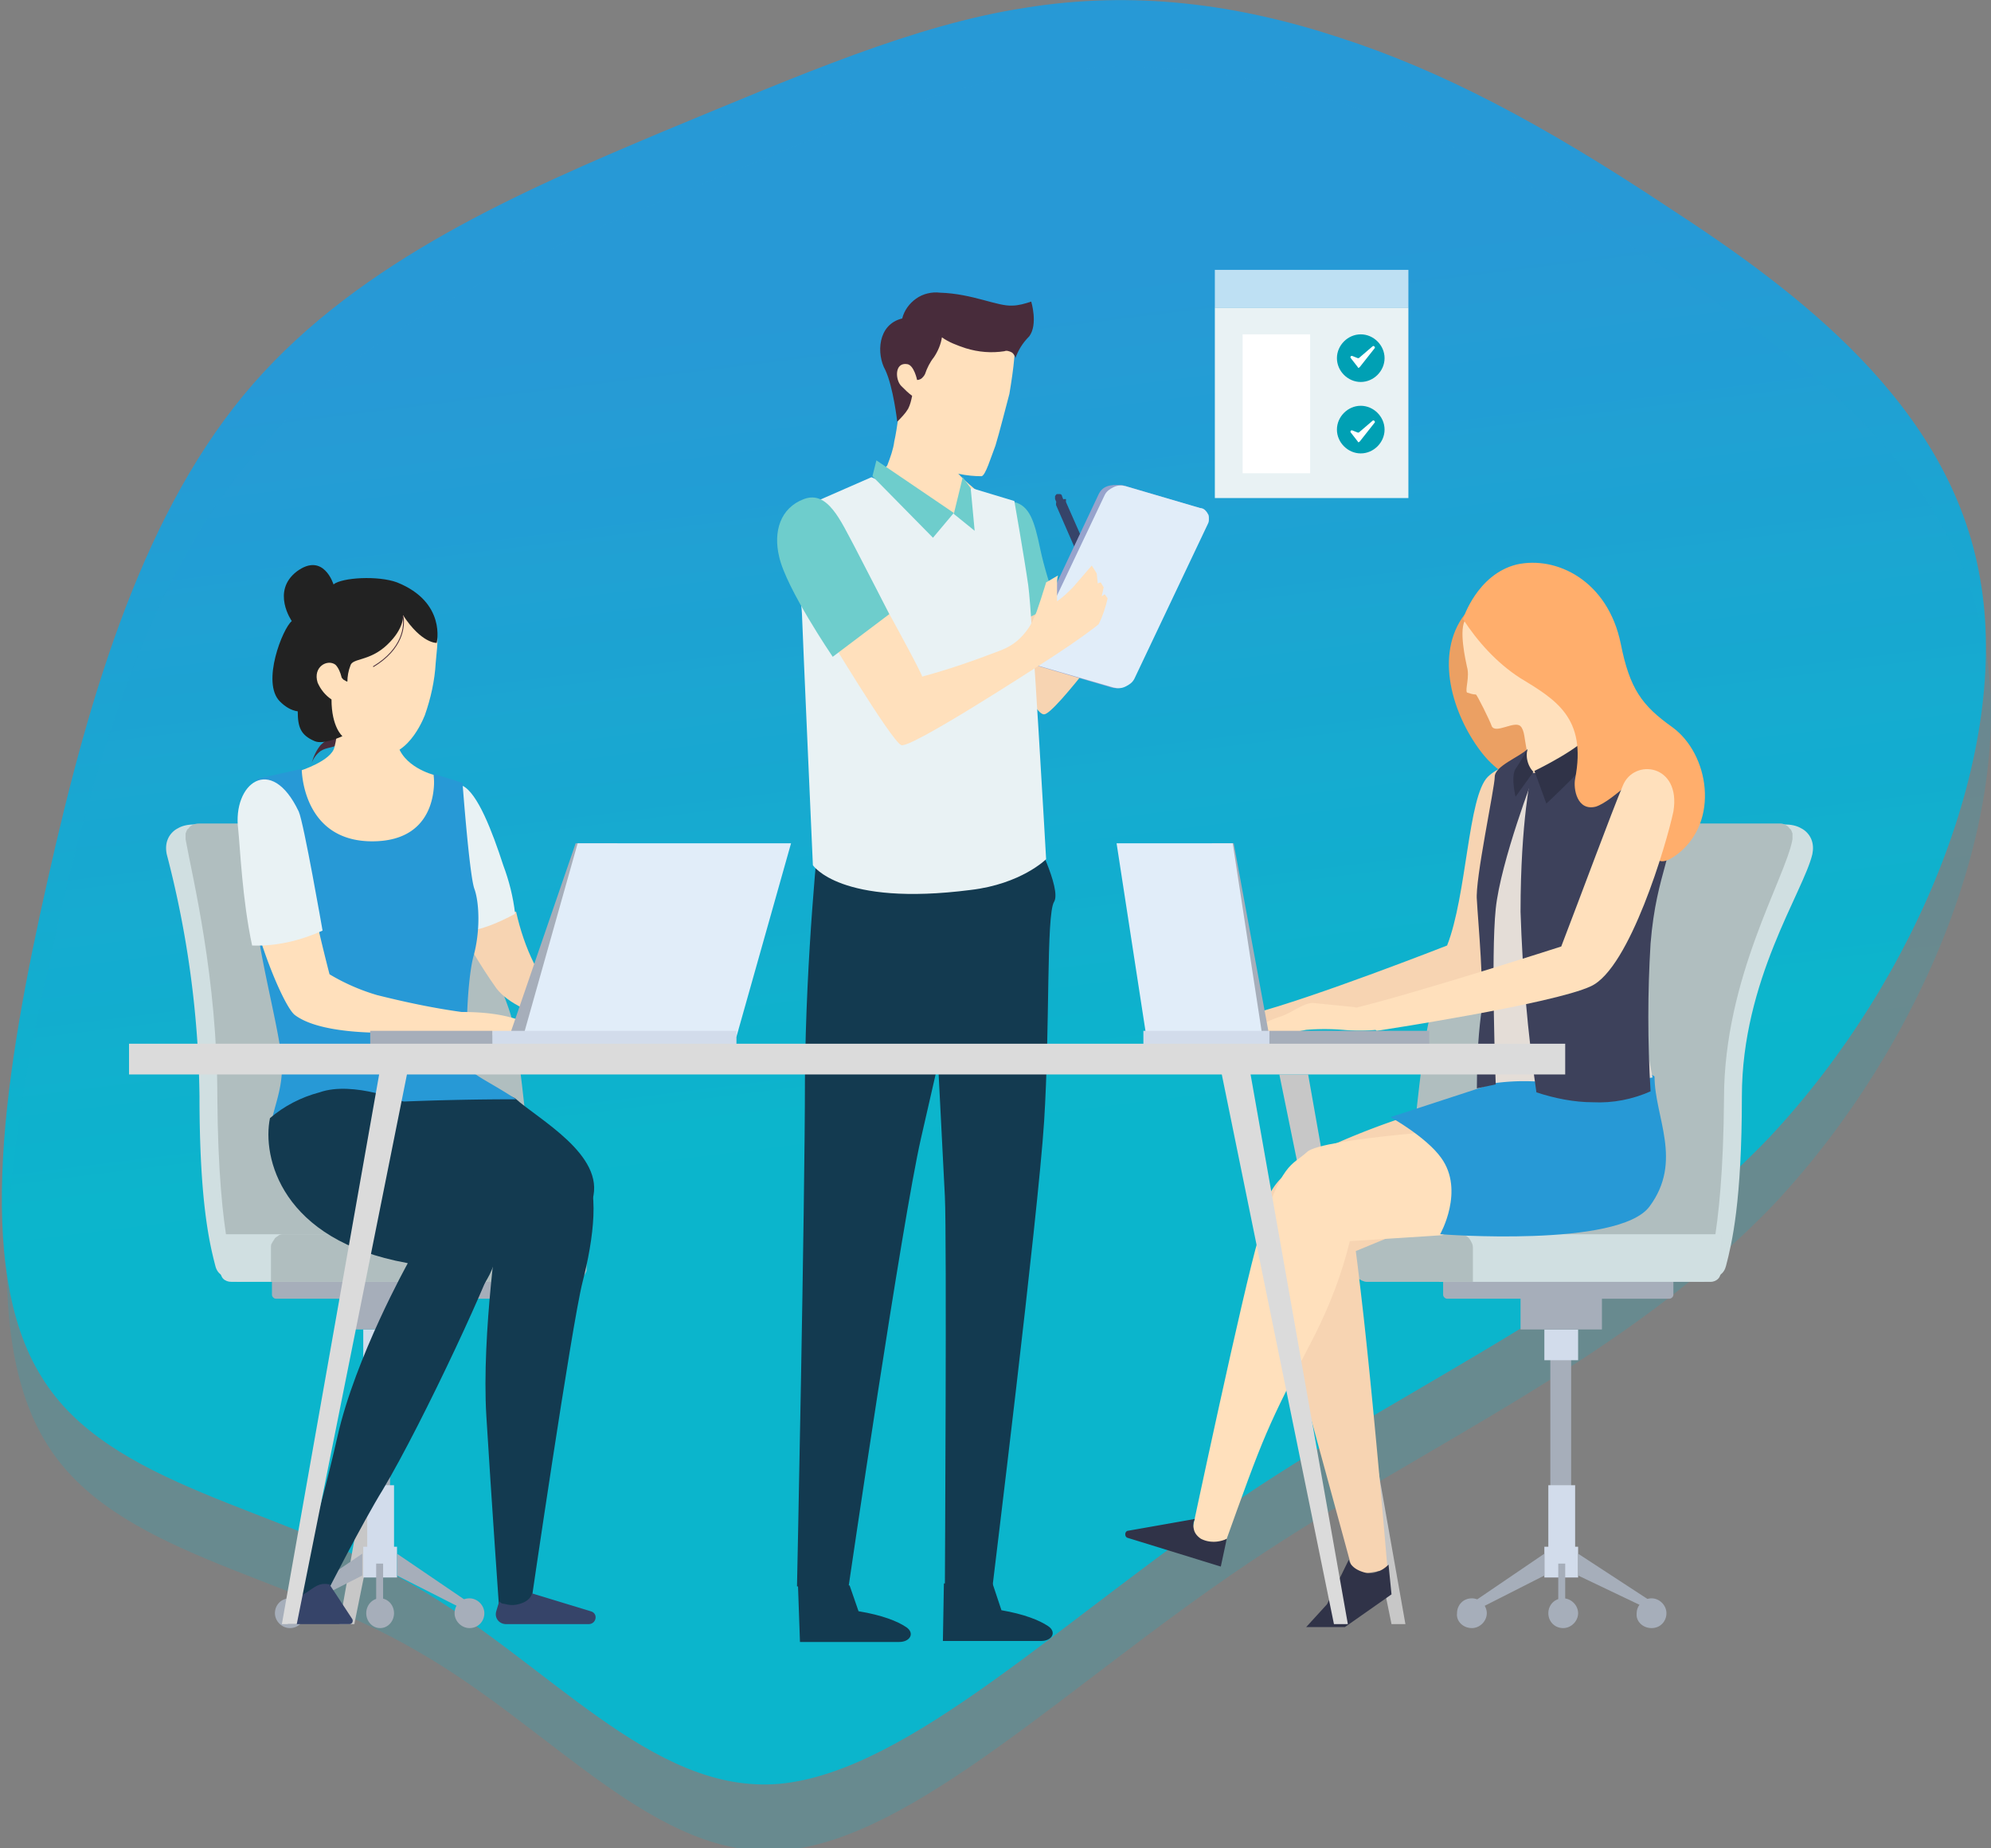 <svg xmlns="http://www.w3.org/2000/svg" fill="none" viewBox="0 0 588 546"><rect x="0" y="0" width="588" height="546" fill="#808080" stroke="none"/><g clip-path="url(#clip0)"><path fill="url(#paint0_linear)" d="M195.511 38.98c41.037-17 74.746-31.653 106.989-36.635 32.244-5.276 63.021-1.173 93.213 8.792 29.898 9.671 59.503 25.204 97.023 50.116 37.812 24.618 83.246 58.322 92.04 109.61 9.086 50.995-18.467 118.11-61.849 164.709-43.675 46.013-103.178 71.217-155.94 106.679S268.498 523.433 230.1 526.95c-37.813 3.224-68.298-36.048-108.455-58.908-39.571-23.153-89.402-28.722-109.334-61.253-20.225-32.238-10.846-91.146 1.759-146.831 12.604-56.27 28.725-109.903 60.676-146.538 31.95-36.634 79.728-57.15 120.765-74.44z"/><path fill="url(#paint1_linear)" d="M196.977 58.615c41.037-16.998 74.746-31.652 106.989-36.634 32.243-5.276 63.021-1.173 93.212 8.792 29.899 9.671 59.504 25.204 97.023 50.116 37.813 24.618 83.246 58.322 92.04 109.61 9.087 50.702-18.467 118.11-61.848 164.709-43.675 46.013-103.179 71.217-155.941 106.679-52.761 35.462-98.488 81.182-136.887 84.699-37.812 3.224-68.297-36.048-108.455-58.908-39.57-23.153-89.401-28.721-109.334-61.253-20.225-32.238-10.845-91.146 1.76-146.831 12.603-56.27 28.725-109.903 60.675-146.538 31.657-37.513 80.022-57.15 120.766-74.44z" opacity=".2"/><path fill="#C7C7C7" d="M100.247 479.765h4.397l32.829-162.364h-8.5l-28.726 162.364zm314.812 0h-4.104l-33.123-162.364h8.501l28.726 162.364z"/><path fill="#482C3B" d="M94.678 220.1c-1.173 1.465-2.052 3.224-2.638 5.275.586-1.465 1.465-2.637 2.638-3.517 1.759-1.172 3.81-.879 5.276-2.051 1.466-1.173 2.345-2.638 2.931-4.396-1.172 1.172-2.638 2.051-4.103 2.344-1.466.293-2.932 1.173-4.104 2.345z"/><path fill="#A6AEBA" d="M115.196 401.514h-6.155v60.08h6.155v-60.08z"/><path fill="#D2DCEB" d="M117.248 392.721h-9.966v9.086h9.966v-9.086zm-.879 46.013h-7.914v18.171h7.914v-18.171zm.879 18.171h-9.966v9.085h9.966v-9.085z"/><path fill="#A6AEBA" d="M124.283 376.602h-24.036v16.119h24.036v-16.119z"/><path fill="#A6AEBA" d="M145.974 371.62H81.487c-.586 0-1.172.586-1.172 1.172v9.672c0 .586.586 1.172 1.172 1.172h64.487c.586 0 1.172-.586 1.172-1.172v-9.672c.294-.586-.293-1.172-1.172-1.172zM88.523 474.783l18.466-9.379v-6.448l-21.105 14.361 2.639 1.466z"/><path fill="#A6AEBA" d="M85.591 480.937c2.638 0 4.397-2.051 4.397-4.396 0-2.345-2.052-4.396-4.397-4.396-2.638 0-4.397 2.051-4.397 4.396 0 2.345 2.052 4.396 4.397 4.396zm26.674 0c2.345 0 4.104-2.051 4.104-4.396 0-2.345-1.759-4.396-4.104-4.396s-4.104 2.051-4.104 4.396c0 2.345 1.759 4.396 4.104 4.396zm23.45-6.154l-18.467-9.379v-6.448l21.105 14.361-2.638 1.466z"/><path fill="#A6AEBA" d="M138.646 480.937c2.638 0 4.397-2.051 4.397-4.396 0-2.345-2.052-4.396-4.397-4.396-2.638 0-4.397 2.051-4.397 4.396 0 2.345 2.052 4.396 4.397 4.396zm-25.502-19.05h-2.051v14.068h2.051v-14.068z"/><path fill="#D0DFE1" d="M68.297 377.481c-1.172 0-2.052-.293-2.931-.879-.88-.586-1.466-1.465-1.759-2.637-1.758-6.741-4.69-19.05-4.69-50.116a295.867 295.867 0 00-9.673-71.511c-.293-1.465-.293-2.931.293-4.396.587-1.465 1.76-2.638 2.932-3.224 1.465-.879 3.224-1.172 4.983-1.172h60.089s24.623 43.961 27.847 58.908c3.224 14.947 7.621 72.683 7.621 72.683l-84.712 2.344z"/><path fill="#B0BEBF" d="M70.056 378.654s-5.57-11.137-5.863-54.219c0-35.755-7.328-65.063-9.38-76.493v-1.758c.294-.587.294-1.173.88-1.466.293-.586.88-.879 1.465-1.172.88-.293 1.466-.293 2.052-.293h64.194s24.915 44.254 28.139 59.201c3.225 15.24 7.915 73.269 7.915 73.269l-89.402 2.931z"/><path fill="#D0DFE1" d="M129.266 378.654H68.297c-.88 0-1.759-.293-2.345-.879-.586-.587-.88-1.466-.88-2.345v-10.844h64.194v14.068z"/><path fill="#B0BEBF" d="M169.424 378.654H80.022v-9.965c0-.586 0-1.172.293-1.465.293-.586.586-.879.88-1.466.293-.293.879-.586 1.172-.879.586-.293.88-.293 1.465-.293h85.592c1.172 0 2.052.293 2.638 1.172.586.88 1.172 1.759 1.172 2.931v5.862c0 .586 0 1.172-.293 1.465-.293.586-.586.879-.879 1.465-.293.294-.88.587-1.173.88-.293 0-.879.293-1.465.293z"/><path fill="#FFE0BC" d="M88.522 227.72s9.38-2.931 10.26-7.034c.879-3.224 2.051-13.481 2.051-13.481h16.415c-.293 4.103-.293 8.206 0 12.016 1.466 7.327 10.846 9.671 10.846 9.671l1.172 23.153-24.036 20.222-23.156-23.153 6.448-21.394z"/><path fill="#FFE0BC" d="M126.042 182c4.104 5.568 3.224 6.448 2.638 13.775-.293 5.275-1.465 10.55-3.224 15.533-1.173 2.93-6.742 15.24-17.001 10.843-5.863-2.637-10.846-7.326-14.07-12.895-1.466-4.396-2.345-9.085-2.052-13.774v-15.533c.587-13.189 26.381-8.207 33.709 2.051z"/><path fill="#133A50" d="M153.009 337.037c8.794-2.052 13.777.879 19.053 7.327 5.276 6.448 3.224 21.687 0 34.29-3.224 12.602-15.535 97.008-15.535 97.008h-9.087s-2.345-33.411-3.811-57.443c-1.465-24.325 3.811-59.201 3.811-59.201l-34.295-21.981s31.95 1.758 39.864 0z"/><path fill="#133A50" d="M152.13 324.435c6.741 6.154 26.674 16.705 22.863 29.894l-26.674 11.136s-27.26-9.671-35.468-29.014l-8.207-19.05 17.88-7.034 29.606 14.068z"/><path fill="#133A50" d="M132.491 341.433c4.983 3.517 18.173 9.379 15.535 24.618-1.466 7.62-23.156 54.219-34.881 73.856-6.156 9.964-16.708 30.773-16.708 30.773l-9.966 2.344s7.914-25.204 13.19-48.65c5.276-23.446 20.812-51.289 20.812-51.289-6.449-4.396-12.898-8.206-19.933-11.43-8.5-3.81-13.19-5.275-.293-17.584 12.311-12.309 22.571-9.672 32.244-2.638z"/><path fill="#F7D4B2" d="M152.423 269.337c1.172 5.275 2.931 10.55 5.276 15.239 2.052 3.81 45.727 19.93 45.727 19.93h-25.502s-24.329-3.224-31.364-12.603c-4.983-7.033-9.38-14.653-13.483-22.566h19.346z"/><path fill="#E9F2F4" d="M136.594 232.116c4.397 2.051 8.794 13.481 12.018 23.446 1.759 4.689 2.932 9.378 3.518 14.361 0 0-11.725 6.74-17.881 4.982 0 0-5.862-21.394-1.758-31.945l4.103-10.844z"/><path fill="#2799D6" d="M114.317 325.607a826.778 826.778 0 0138.106-.879c-6.156-4.103-11.725-6.741-12.897-8.206-2.638-2.638-1.759-26.377.293-33.997 2.052-7.327 1.759-15.826.293-19.929-1.466-3.81-3.518-31.359-3.518-31.359l-8.5-2.638s2.638 19.929-18.173 19.929c-20.812 0-20.812-21.394-20.812-21.394l-13.19 2.93s-.88 26.084-.587 37.807c.587 11.723 6.156 32.239 7.621 43.082 1.173 8.206-1.172 13.482-2.638 19.636 10.846-4.103 22.277-5.861 34.002-4.982z"/><path fill="#364469" d="M97.316 468.042c-2.931-.586-4.104.586-6.742 2.344-1.758 1.173-3.517 1.759-5.57 1.759v7.62h18.174c.88 0 1.173-.879.88-1.466l-6.742-10.257zm59.797 2.638s-.293 2.344-4.104 3.223a7.146 7.146 0 01-3.517 0c-1.173-.293-1.173 0-2.052-.879l-.88 2.931c-.586 2.051.88 3.81 2.932 3.81h24.329c2.345 0 2.931-3.224.586-3.81l-17.294-5.275z"/><path fill="#FFE0BC" d="M158.578 303.04c-3.81-.586-7.328-4.103-22.277-4.103-8.5-1.172-16.708-2.931-24.915-4.982a60.279 60.279 0 01-14.07-6.155s-5.276-20.222-7.328-33.117c-5.862-.586-12.018-1.466-17.88-2.345-.293 16.119 11.138 44.548 14.949 47.478 7.328 5.569 24.622 5.276 28.726 5.276 9.673.293 50.417 1.172 50.417 1.172s2.931-2.051-7.622-3.224z"/><path fill="#E9F2F4" d="M95.264 274.905s-5.569-31.945-7.035-35.169c-8.207-17.292-19.639-8.206-17.88 5.275.586 5.569 1.172 20.516 4.104 34.29 7.035.293 14.363-1.465 20.811-4.396z"/><path fill="#A6AEBA" d="M150.371 306.264h16.122l15.828-57.15H170.01l-19.639 57.15z"/><path fill="#E1EDF9" d="M154.474 306.264h63.021l16.122-57.15h-63.021l-16.122 57.15z"/><path fill="#D2DCEB" d="M217.496 304.506h-72.108v4.103h72.108v-4.103z"/><path fill="#A6AEBA" d="M145.388 304.506h-36.054v4.103h36.054v-4.103z"/><path fill="#133A50" d="M79.73 330.296c-2.346 11.43 3.223 36.049 40.45 42.789l21.104 8.5c2.639-3.224 4.397-6.741 5.277-10.551.879-3.81 1.172-7.913.293-11.723-2.638-12.896-17.588-17.878-27.261-33.704 0 0-15.242-6.448-25.208-2.931-5.57 1.466-10.552 4.103-14.656 7.62z"/><path fill="#222" d="M128.973 189.913s-4.397.293-9.966-8.206c0 0 .586 3.81-4.69 8.792-5.276 4.983-10.259 3.81-10.846 6.155-.586 1.465-.879 3.224-.879 4.689-.293 0-.586-.293-1.172-.586-.294-.293-.587-.586-.587-.879-.293-1.173-.879-2.638-1.758-3.517-2.345-1.759-6.742.586-5.276 5.275.879 2.052 2.344 3.81 4.103 4.982 0 8.207 3.224 10.844 3.224 10.844s-5.569 2.638-8.207 1.466c-4.104-1.759-4.983-4.103-4.983-8.793-2.052-.293-3.81-1.465-5.276-2.93-5.57-5.569.88-21.688 3.517-23.74 0 0-6.155-8.792 1.466-14.653 7.914-5.862 10.845 3.81 10.845 3.81 2.638-2.052 13.191-2.638 18.76-.587 14.656 5.862 11.725 17.878 11.725 17.878z"/><path stroke="#482C3B" stroke-miterlimit="10" stroke-width=".25" d="M119.007 182c.586 2.931 0 9.672-8.793 14.947"/><path fill="#A6AEBA" d="M464.01 401.514h-6.156v60.08h6.156v-60.08z"/><path fill="#D2DCEB" d="M466.062 392.721h-9.966v9.086h9.966v-9.086zm-.88 46.013h-7.914v18.171h7.914v-18.171zm.88 18.171h-9.966v9.085h9.966v-9.085z"/><path fill="#A6AEBA" d="M473.096 376.602h-24.035v16.119h24.035v-16.119z"/><path fill="#A6AEBA" d="M493.029 371.62H427.37c-.586 0-1.173.586-1.173 1.172v9.672c0 .586.587 1.172 1.173 1.172h65.659c.586 0 1.172-.586 1.172-1.172v-9.672c0-.586-.586-1.172-1.172-1.172zm-7.328 103.163l-19.639-9.379v-6.448l21.984 14.361-2.345 1.466z"/><path fill="#A6AEBA" d="M487.753 480.937c2.638 0 4.396-2.051 4.396-4.396 0-2.345-2.051-4.396-4.396-4.396-2.345 0-4.397 2.051-4.397 4.396-.293 2.345 1.759 4.396 4.397 4.396zm-26.088 0c2.345 0 4.397-2.051 4.397-4.396 0-2.345-2.052-4.396-4.397-4.396-2.638 0-4.397 2.051-4.397 4.396 0 2.345 1.759 4.396 4.397 4.396zm-24.036-6.154l18.466-9.379v-6.448l-21.104 14.361 2.638 1.466z"/><path fill="#A6AEBA" d="M434.698 480.937c2.345 0 4.397-2.051 4.397-4.396 0-2.345-2.052-4.396-4.397-4.396-2.638 0-4.397 2.051-4.397 4.396-.293 2.345 1.759 4.396 4.397 4.396zm27.553-19.05h-2.052v14.068h2.052v-14.068z"/><path fill="#D0DFE1" d="M505.047 377.481c1.172 0 2.052-.293 2.931-.879.88-.586 1.466-1.465 1.759-2.637 1.759-6.741 4.69-19.05 4.69-50.116 0-34.29 18.173-60.374 20.811-71.511.294-1.465.294-2.931-.293-4.396-.586-1.465-1.758-2.638-2.931-3.224-1.466-.879-3.224-1.172-4.983-1.172h-71.228s-24.622 43.961-27.847 58.908c-3.224 14.947-7.914 72.683-7.914 72.683l85.005 2.344z"/><path fill="#B0BEBF" d="M503.288 378.654s5.569-11.137 5.862-54.219c0-35.755 18.174-65.063 20.226-76.493v-1.758c-.293-.587-.293-1.173-.88-1.466-.293-.586-.879-.879-1.465-1.172-.586-.293-1.173-.293-1.759-.293H449.94s-24.915 44.254-28.14 59.201c-3.224 15.24-7.914 73.269-7.914 73.269l89.402 2.931z"/><path fill="#D0DFE1" d="M425.025 364.586h83.246v10.844c0 .879-.293 1.758-.879 2.345-.586.586-1.466.879-2.052.879h-80.315v-14.068z"/><path fill="#B0BEBF" d="M403.92 364.586h27.26c.587 0 .88 0 1.466.293s.879.586 1.172.879c.294.294.587.88.88 1.466.293.586.293 1.172.293 1.465v9.965h-31.364c-.879 0-2.052-.586-2.638-1.173-.586-.879-1.173-1.758-1.173-2.93v-5.862c0-1.172.294-2.051 1.173-2.931.879-.879 1.759-1.172 2.931-1.172z"/><path fill="#F7D4B2" d="M439.388 229.478c-5.862 5.862-6.156 34.876-12.018 49.823 0 0-39.571 15.533-57.745 20.222l6.156 6.741s53.641-13.188 60.383-17.584c10.259-7.034 16.414-35.463 17.294-49.53 1.465-14.068-7.915-15.533-14.07-9.672z"/><path fill="#F7D4B2" d="M374.022 300.696l-4.397-1.173s-9.38-.879-12.311-1.172c-2.931-.293-6.448 2.931-10.552 4.103-2.931.879-5.569 2.052-7.914 3.81h3.224l6.449 1.172 5.862-1.172a70.689 70.689 0 0111.139 0c3.517.293 6.741.293 10.259 0l-1.759-5.568zm39.864 29.6c-12.311 4.103-27.553 10.551-32.243 14.654-4.397 4.103-13.19 9.965-6.155 32.532 4.396 14.36 24.329 87.922 24.329 87.922l9.966-1.758s-3.518-42.496-7.035-74.441c-1.759-15.533-2.345-19.637-2.345-19.637L413.886 364c17.001-7.034 11.139-36.048 11.139-36.048l-11.139 2.344z"/><path fill="#FFE0BC" d="M386.04 340.261c-4.397 4.103-7.621 2.638-14.363 25.497-4.397 14.654-19.932 87.923-19.932 87.923l9.38 4.103c12.604-35.169 12.604-35.169 27.26-63.597 4.397-8.792 7.914-17.878 10.259-27.549l27.26-1.759c17.001-7.034 11.139-31.652 11.139-31.652s-46.606 2.931-51.003 7.034z"/><path fill="#2799D6" d="M488.632 317.987c0 12.016 8.501 24.912-1.465 38.393-9.087 12.309-61.849 8.206-61.849 8.206s7.328-12.895.293-22.567c-4.397-6.154-14.949-12.016-14.949-12.016l29.605-9.671 23.743-18.464 24.622 16.119z"/><path fill="#EBA063" d="M459.027 227.72c-1.466 5.568-12.897 5.275-21.105-4.982-8.207-10.258-14.363-27.843-6.155-40.152 8.207-12.309 19.346 11.723 23.156 24.325 2.345 6.741 3.811 13.775 4.104 20.809z"/><path fill="#FFE0BC" d="M432.939 182.879c-2.345 2.638 0 12.602.294 14.068.879 2.931-.587 6.741 0 7.62.879.293 1.758.586 2.638.586.293 0 4.103 7.62 4.69 9.378 1.172 2.345 6.741-1.758 8.5 0 1.173 1.173 1.173 3.81 1.759 6.741l-3.225 13.189 27.261-5.276c-3.811-5.568-7.035-11.137-9.966-16.998-2.052-5.276.586-11.137-.294-18.464-.586-7.327-3.81-16.412-14.362-17.291-3.225-.294-6.449 0-9.673 1.172-2.639.879-5.277 2.638-7.622 5.275z"/><path fill="#E4DDD7" d="M440.853 320.039a64.919 64.919 0 0118.467 0c11.432 1.465 28.726-1.759 28.726-1.759s-7.035-35.462-6.449-51.581c.293-16.119 1.759-33.411 1.759-33.411l-30.778-4.982s-7.328 2.638-11.725 14.361c-4.103 11.723-3.517 62.718 0 77.372z"/><path fill="#3D415B" d="M451.112 221.272c-2.345 2.345-9.673 4.982-9.673 8.206 0 3.224-5.862 30.48-5.276 36.342.293 5.861 2.345 27.549 1.173 34.29-.88 7.033-1.173 14.36-1.173 21.394l5.57-1.172s-1.466-37.807 0-51.875c1.465-14.067 11.431-39.858 11.431-39.858l-3.81-1.172 1.758-6.155z"/><path fill="#3D415B" d="M461.372 228.599l-9.087-.293s-3.224 14.068-3.224 41.031c.586 17.877 2.051 35.462 4.689 53.339 5.277 1.759 11.139 2.931 16.708 2.931 5.863.293 11.725-.879 17.001-3.224-.879-14.653-.879-29.307 0-43.668 1.759-21.688 7.622-26.377 6.449-40.738-1.759-23.446-23.45-15.239-23.45-15.239l-9.086 5.861z"/><path fill="#303348" d="M453.165 227.72s14.656-7.034 16.708-11.43c.879 1.758 1.172 3.81 1.172 5.861-.293 2.052-14.363 15.24-14.363 15.24l-3.517-9.671z"/><path fill="#FFAE6C" d="M465.182 230.064c3.518-18.17-5.862-23.446-16.415-29.893-6.741-4.396-12.311-10.551-16.707-17.292 0 0 4.103-13.188 15.828-16.119 11.725-2.638 26.967 4.689 30.778 23.446 2.638 13.189 6.155 18.171 15.242 24.618 10.846 7.914 14.07 27.843 1.466 37.514-11.725 8.792-4.983-12.309-9.087-24.032-.586-2.052-9.673 8.206-14.949 9.965-5.57 1.465-6.742-5.276-6.156-8.207z"/><path fill="#303348" d="M451.113 221.272a7.146 7.146 0 000 3.517c.293 1.172.879 2.345 1.758 3.224l-5.276 7.327s-1.465-5.862 0-8.206c1.759-2.638 3.518-5.862 3.518-5.862zm-52.762 239.443s.293 2.638 4.69 3.81c1.173.293 2.638.293 3.811-.293 1.172-.293 2.345-1.172 3.224-2.052l.879 8.793-13.776 9.671h-11.432l6.156-6.741 6.448-13.188zm-45.434-12.016c-.586.879-.586 2.051-.293 3.224.293 1.172 1.173 2.051 2.052 2.637 1.172.587 2.345.88 3.81.88 1.173 0 2.639-.293 3.811-.88l-1.759 8.206-27.553-8.499c-.879-.293-.879-1.758 0-2.051l19.932-3.517z"/><path fill="#FFE0BC" d="M479.252 232.116c-3.224 7.62-12.311 32.238-18.173 47.478 0 0-42.796 13.775-60.969 18.171l6.448 6.741s52.176-7.913 63.314-13.189c11.432-5.275 22.277-41.91 24.329-51.581 2.345-14.068-11.724-15.826-14.949-7.62z"/><path fill="#FFE0BC" d="M404.213 298.644l-4.396-1.172s-9.087-.879-11.725-1.172c-2.931-.294-6.449 2.93-10.259 4.103-2.639.879-5.277 2.051-7.622 3.81h3.225l6.448 1.172 5.863-1.172a67.012 67.012 0 0110.845 0c3.225.293 6.742.293 9.966 0l-2.345-5.569z"/><path fill="#364469" d="M314.811 148.296l12.018 27.256-2.931 1.173-12.018-27.549v-.587c0-.293.293-.293.293-.293l2.052-.879h.586v.879z"/><path fill="#364469" d="M314.812 155.037l1.758-.879-2.931-7.62c0-.293-.293-.586-.586-.586h-.879c-.293 0-.293.293-.587.586v.879l3.225 7.62z"/><path fill="#F7D4B2" d="M292.827 180.242s11.432 31.066 15.536 30.773c3.224 0 24.036-28.429 27.553-33.118 3.518-4.982 9.966-16.412 9.966-16.412l-8.5-2.638s-14.656 17.292-18.467 20.515c-3.81 3.224-5.276 4.396-5.276 4.396l-4.397-11.723-16.415 8.207z"/><path fill="#6ECDCC" d="M299.569 148.296c4.397 1.173 5.863 5.276 7.621 13.775 1.173 5.568 2.931 10.844 4.69 16.412l-14.363 7.034s-2.638-14.947-3.517-24.325c-1.173-9.672 1.759-14.068 5.569-12.896z"/><path fill="#133A50" d="M235.669 468.335l.586 16.705h29.312c3.224 0 4.69-2.637 2.052-4.396-2.638-1.758-7.035-3.517-14.07-4.689l-2.638-7.62-14.656-.586-.586.586zm43.089-.586l-.293 16.998h29.019c3.224 0 4.689-2.638 2.051-4.396-2.638-1.759-7.035-3.517-13.776-4.689l-2.638-7.913h-14.363z"/><path fill="#133A50" d="M241.825 246.184s-3.811 35.169-4.104 72.682c0 37.807-2.345 149.762-2.345 149.762h15.242s15.829-108.145 21.398-132.47c5.569-24.325 20.518-89.681 20.518-89.681l-50.709-.293z"/><path fill="#FFE0BC" d="M265.86 118.989s-.879 7.62-1.758 11.43c-.293 2.344-1.173 4.689-2.052 7.033-2.931 3.81-6.156 7.327-9.38 10.551 0 0 25.501 13.189 32.829 13.189 7.328 0 4.983-14.654 4.983-14.654s-8.207-6.155-9.379-9.379c-.88-4.103-1.759-8.206-1.759-12.309l-13.484-5.861z"/><path fill="#133A50" d="M275.533 284.577s2.932 57.442 3.518 68.872c.586 11.43 0 115.179 0 115.179s14.07.293 14.07 0 13.483-109.61 15.242-137.452c1.759-27.843.586-60.96 2.931-64.77 2.345-3.81-6.155-20.222-6.155-20.222l-19.933 5.275-9.673 33.118z"/><path fill="#E9F2F4" d="M257.36 140.969l-23.45 10.258c-1.465.586-2.051 2.052-1.758 3.517 1.172 5.861 4.396 20.222 4.69 26.67.293 8.206 3.224 74.148 3.224 74.148s7.914 12.309 46.606 7.327c14.949-1.759 22.277-9.085 22.277-9.085s-4.103-72.683-5.276-80.889c-1.172-8.206-4.104-24.912-4.104-24.912l-12.604-3.81-4.983 7.62-24.622-10.844z"/><path fill="#6ECDCC" d="M258.825 135.987l22.864 15.533-6.156 7.327-17.88-18.171 1.172-4.689zm22.864 15.826l6.156 4.983-1.173-12.603-2.345-3.224-2.638 10.844z"/><path fill="#97A3CC" d="M306.311 196.654l21.984 6.447c1.173.294 2.345.294 3.518-.293 1.172-.586 2.051-1.172 2.345-2.344l21.397-46.013c.294-.586.294-.879.294-1.465 0-.587 0-1.173-.294-1.466-.293-.586-.586-.879-.879-1.172-.293-.293-.879-.586-1.466-.586l-21.69-6.448c-3.811-.293-5.863.293-7.035 2.638l-21.398 45.426c-.88 2.052-.586 3.517 3.224 5.276z"/><path fill="#E1EDF9" d="M306.604 196.654l22.277 6.447c1.173.294 2.345.294 3.518-.293 1.172-.586 2.052-1.172 2.638-2.344l21.691-45.72c.293-.586.293-.879.293-1.465 0-.587 0-1.173-.293-1.466-.293-.586-.586-.879-.88-1.172-.293-.293-.879-.586-1.465-.586l-21.984-6.448c-1.173-.293-2.345-.293-3.518.293-1.172.586-2.051 1.172-2.638 2.345l-21.691 45.72c-.293.586-.293 1.172-.293 1.465 0 .586 0 1.172.293 1.465.294.586.587.88.88 1.173 0 .293.586.293 1.172.586z"/><path fill="#FFE0BC" d="M242.704 184.638s20.519 34.289 23.45 35.462c2.638 1.172 38.399-21.981 45.14-26.377 6.742-4.396 12.311-8.499 13.191-9.378 1.172-2.345 2.052-4.983 2.638-7.62-.293-.293-.586-.88-.88-1.173l-.879.586.586-2.637-.879-1.466-.879.293-.294-2.93-1.465-2.345s-3.518 4.103-5.569 6.448c-1.466 1.465-2.932 2.931-4.69 4.103v-4.396c0-1.173 0-2.345.293-3.224l-3.518 2.051s-2.931 9.672-3.517 10.258c-.879 2.345-2.345 4.396-4.104 6.155-1.759 1.758-3.81 2.93-6.155 3.81-7.621 2.93-15.243 5.568-22.864 7.62.587 0-13.483-25.498-13.483-25.498l-16.122 10.258z"/><path fill="#6ECDCC" d="M230.099 164.415c2.052 9.379 15.829 29.601 15.829 29.601l16.708-12.602s-6.742-13.189-10.259-19.929c-4.104-7.62-7.915-16.706-14.949-14.068-7.035 2.638-9.087 9.672-7.329 16.998z"/><path fill="#FFE0BC" d="M295.172 98.766c1.759 1.759 4.69 4.983 4.397 6.741-.293 3.517-.879 7.327-1.465 10.844-.88 3.224-2.932 11.43-4.104 15.24-1.466 3.81-2.931 8.792-4.104 9.085-4.397 0-8.793-.879-12.604-2.637-1.759-1.466-11.725-12.31-9.38-20.223 0 0-2.638.293-4.104-7.62-.293-2.051 7.915-7.913 9.087-9.964 3.225-4.982 14.656-1.172 17.881-.88 1.465.587 2.931.294 4.396-.586z"/><path fill="#482C3B" d="M299.862 105.8c0-.586-.586-1.465-1.172-1.758-.586-.293-1.466-.586-2.052-.293-3.811.586-7.621.293-11.432-.879-2.638-.88-4.983-1.759-7.035-3.224-.293 2.051-1.172 4.103-2.345 5.861-1.172 1.466-2.051 3.224-2.638 4.983-.293.586-.586.879-.879 1.172-.293.293-.879.586-1.466.586 0 0-.879-4.396-2.931-4.689-3.81-.586-3.517 4.689-1.758 6.447 1.172 1.173 2.051 2.052 3.224 2.931-.293 1.466-.586 2.638-1.173 3.81-.879 1.466-2.051 2.638-3.224 3.81 0 0-1.172-10.257-3.517-15.24-2.639-4.689-2.345-13.481 4.983-15.24.586-2.344 2.051-4.396 4.103-5.861 2.052-1.466 4.69-2.052 7.035-1.759 9.673.293 17.001 4.103 21.398 3.81 1.759 0 3.811-.586 5.569-1.172 0 0 2.052 6.74-.586 10.258-2.052 2.051-3.224 4.103-4.104 6.447z"/><path fill="#A6AEBA" d="M374.901 306.264h-8.5l-8.501-57.15h6.449l10.552 57.15z"/><path fill="#E1EDF9" d="M372.849 306.264h-34.295l-8.793-57.15h34.295l8.793 57.15z"/><path fill="#D2DCEB" d="M374.901 304.506h-37.226v4.103h37.226v-4.103z"/><path fill="#A6AEBA" d="M422.094 304.506h-47.193v4.103h47.193v-4.103z"/><path fill="#DBDBDB" d="M462.251 308.316H38.106v9.085H462.25v-9.085zM83.246 479.765h4.397l32.536-162.364h-8.207L83.246 479.765zm314.812 0h-4.104l-33.122-162.364h8.5l28.726 162.364z"/><path fill="#E9F2F4" d="M415.938 90.853H358.78v56.271h57.158v-56.27z"/><path fill="#fff" d="M386.919 98.766h-19.932v41.031h19.932v-41.03z"/><path fill="#BEE0F3" d="M415.938 79.717H358.78v11.136h57.158V79.718z"/><path fill="#00A0B4" d="M401.868 112.834c3.811 0 7.035-3.224 7.035-7.034 0-3.81-3.224-7.034-7.035-7.034-3.81 0-7.035 3.224-7.035 7.034 0 3.81 3.225 7.034 7.035 7.034z"/><path fill="#fff" d="M401.575 108.438c-.293.293-.586.293-.586 0l-2.052-2.638c-.293-.293 0-.879.586-.586l1.466.586h.293l4.104-3.517c.293-.293.879.293.586.587l-4.397 5.568z"/><path fill="#00A0B4" d="M401.868 133.936c3.811 0 7.035-3.224 7.035-7.034 0-3.81-3.224-7.034-7.035-7.034-3.81 0-7.035 3.224-7.035 7.034 0 3.81 3.225 7.034 7.035 7.034z"/><path fill="#fff" d="M401.575 130.419c-.293.293-.586.293-.586 0l-2.052-2.638c-.293-.293 0-.879.586-.586l1.466.586h.293l4.104-3.517c.293-.293.879.293.586.586l-4.397 5.569z"/></g><defs><linearGradient id="paint0_linear" x1="245.784" x2="321.293" y1="-107.327" y2="500.595" gradientUnits="userSpaceOnUse"><stop stop-color="#2799D6"/><stop offset=".323" stop-color="#2799D6"/><stop offset=".708" stop-color="#0BB5CC"/></linearGradient><linearGradient id="paint1_linear" x1="247.418" x2="322.941" y1="-87.683" y2="520.181" gradientUnits="userSpaceOnUse"><stop stop-color="#2799D6"/><stop offset=".323" stop-color="#2799D6"/><stop offset=".708" stop-color="#0BB5CC"/></linearGradient><clipPath id="clip0"><path fill="#fff" d="M0 0h588v546H0z"/></clipPath></defs></svg>
